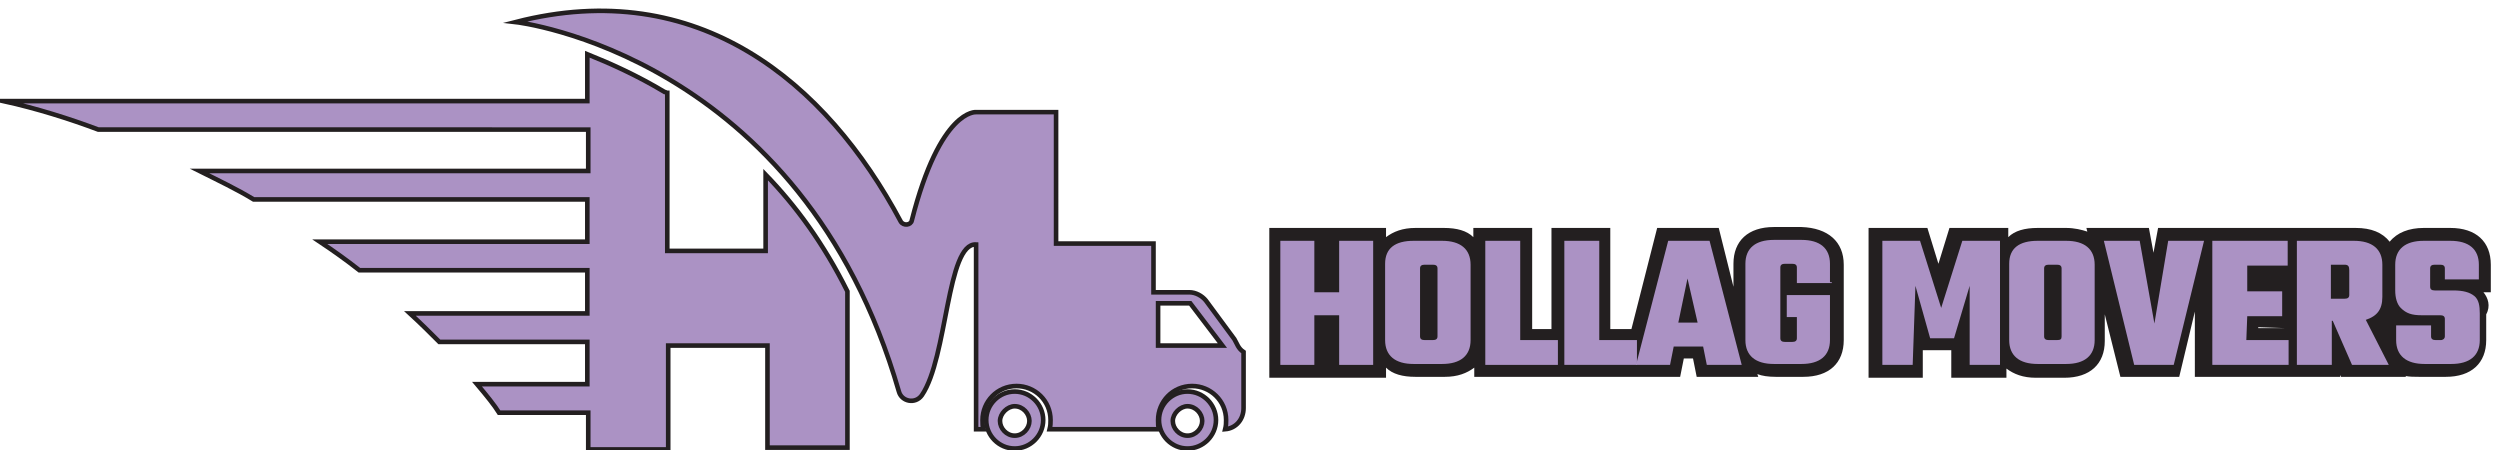 <?xml version="1.0" encoding="utf-8"?>
<!-- Generator: Adobe Illustrator 26.0.1, SVG Export Plug-In . SVG Version: 6.00 Build 0)  -->
<svg version="1.1" id="Layer_1" xmlns="http://www.w3.org/2000/svg" xmlns:xlink="http://www.w3.org/1999/xlink" x="0px" y="0px"
	 viewBox="0 0 272 49" style="enable-background:new 0 0 272 49;" xml:space="preserve">
<style type="text/css">
	.st0{fill:#AB92C4;stroke:#231F20;stroke-width:0.5;stroke-miterlimit:10;}
	.st1{fill:#231F20;}
	.st2{fill:#AB92C4;}
</style>
<path class="st0" d="M110.4,42.6c-1.7,0-3.1,1.4-3.1,3.1c0,1.7,1.4,3.1,3.1,3.1s3.1-1.4,3.1-3.1C113.5,44,112.1,42.6,110.4,42.6z
	 M110.4,47.4c-0.9,0-1.6-0.8-1.6-1.6s0.8-1.6,1.6-1.6c0.9,0,1.6,0.8,1.6,1.6S111.3,47.4,110.4,47.4z"/>
<path class="st0" d="M129.2,42.6c-1.7,0-3.1,1.4-3.1,3.1c0,1.7,1.4,3.1,3.1,3.1c1.7,0,3.1-1.4,3.1-3.1
	C132.3,44,130.9,42.6,129.2,42.6z M129.2,47.4c-0.9,0-1.6-0.8-1.6-1.6s0.8-1.6,1.6-1.6c0.9,0,1.6,0.8,1.6,1.6S130.1,47.4,129.2,47.4
	z"/>
<path class="st0" d="M134.3,36.9l-3.1-4.2c-0.4-0.5-1.1-0.9-1.8-0.9h-3.9v-5.3h-10.6V12.2h-8.7c0,0-3.9-0.4-7,11.8
	c-0.1,0.5-0.9,0.6-1.2,0.1C89.9,8.9,75.9-2.7,56.1,2.4c0,0,31.1,3.5,41.7,40.2c0.3,1.1,1.8,1.4,2.5,0.4c2.8-4.1,2.7-16.6,5.9-16.4
	v20.1h0.8c-0.1-0.3-0.1-0.6-0.1-1c0-2,1.6-3.7,3.7-3.7c2,0,3.7,1.6,3.7,3.7c0,0.3,0,0.6-0.1,1h11.9c-0.1-0.3-0.1-0.6-0.1-1
	c0-2,1.6-3.7,3.7-3.7c2,0,3.7,1.6,3.7,3.7c0,0.3,0,0.6-0.1,1c1.2-0.1,2-1.1,2-2.3v-6.1C134.7,37.9,134.6,37.4,134.3,36.9z M126,37.6
	v-4.6h3.5l3.5,4.6H126z"/>
<path class="st0" d="M92.2,31.7v17h-8.7V37.6H72.7v11.3H64v-4h-9.7c-0.5-0.8-1.3-1.8-2.4-3.1h12v-4.6H47.8c-1-1-2-2-3.2-3.1h19.3
	v-4.7H39.1c-1.4-1.1-2.8-2.1-4.3-3.1h29.1v-4.6H27.6c-1.8-1.1-3.9-2.1-5.9-3.1H64v-4.5H10.7c-3.2-1.2-6.7-2.3-10.3-3.1h63.5V5.9
	c2.5,1,5.4,2.3,8.4,4.1c0.1,0,0.2,0.1,0.3,0.1v17.2h10.7V19C86.6,22.4,89.6,26.5,92.2,31.7z"/>
<g>
	<path class="st1" d="M270.2,31.8h0.8v-3c0-2.5-1.6-4-4.4-4h-2.9c-1.6,0-2.9,0.5-3.7,1.5c-0.8-1-2-1.5-3.7-1.5h-21.5l-0.5,2.7
		l-0.5-2.7h-6.8l0.1,0.4c-0.6-0.2-1.4-0.4-2.3-0.4h-3.1c-1.4,0-2.5,0.3-3.2,1v-1h-6.4l-1.2,3.9l-1.2-3.9h-6.4v16.3h5.9v-3h3.1v3h6
		v-1c0.8,0.6,1.8,1,3.2,1h3.1c2.8,0,4.4-1.5,4.4-4v-2.9l1.7,6.8h6.4l1.7-7.1V41h15.8v-0.2l0.1,0.2h7.1l-0.1-0.1
		c0.4,0.1,1,0.1,1.5,0.1h2.9c2.8,0,4.4-1.5,4.4-4v-2.8C271,33.3,270.7,32.4,270.2,31.8z M248.6,35.7h-2.9v-0.1L248.6,35.7
		L248.6,35.7z M248.6,30.2h-2.9l0,0H248.6L248.6,30.2z"/>
	<path class="st1" d="M200.6,28.8V37c0,2.5-1.6,4-4.4,4h-3c-0.8,0-1.5-0.1-2-0.3l0.1,0.3h-6.7l-0.4-2h-1l-0.4,2h-22.4v-1
		c-0.8,0.6-1.8,1-3.2,1H154c-1.4,0-2.5-0.3-3.2-1v1.1h-12.7V24.8h12.7v1c0.8-0.6,1.8-1,3.2-1h3.1c1.4,0,2.5,0.3,3.2,1v-1h6.4v11h2.1
		v-11h6.4v11h2.3l2.8-11h6.7l1.6,6.4v-2.5c0-2.5,1.6-4,4.4-4h3C198.9,24.8,200.6,26.3,200.6,28.8z"/>
	<path class="st2" d="M145.7,26.2h3.7v13.5h-3.7v-5.4H143v5.4h-3.7V26.2h3.7v5.6h2.7V26.2z"/>
	<path class="st2" d="M153.8,26.2h3.1c2,0,3.1,0.9,3.1,2.6V37c0,1.7-1.1,2.6-3.1,2.6h-3.1c-2,0-3.1-0.9-3.1-2.6v-8.3
		C150.7,27,151.8,26.2,153.8,26.2z M156.4,36.6v-7.4c0-0.3-0.2-0.4-0.5-0.4H155c-0.3,0-0.5,0.1-0.5,0.4v7.4c0,0.3,0.2,0.4,0.5,0.4
		h0.9C156.2,37,156.4,36.9,156.4,36.6z"/>
	<path class="st2" d="M165.3,37h4.2v2.7h-7.9V26.2h3.8V37L165.3,37z"/>
	<path class="st2" d="M173.9,37h4.2v2.7h-7.9V26.2h3.8V37L173.9,37z"/>
	<path class="st2" d="M185.7,39.7l-0.4-2h-3.2l-0.4,2H178l3.5-13.5h4.5l3.5,13.5H185.7z M182.6,35.1h2.1l-1.1-4.8L182.6,35.1z"/>
	<path class="st2" d="M199.3,30.8h-3.8v-1.7c0-0.3-0.2-0.4-0.5-0.4h-0.8c-0.3,0-0.5,0.1-0.5,0.4v7.7c0,0.3,0.2,0.4,0.5,0.4h0.8
		c0.3,0,0.5-0.1,0.5-0.4v-2.3h-1.1v-2.4h4.7V37c0,1.7-1.1,2.6-3.1,2.6h-3c-2,0-3.1-0.9-3.1-2.6v-8.3c0-1.7,1.1-2.6,3.1-2.6h3
		c2,0,3.1,0.9,3.1,2.6v2H199.3z"/>
	<path class="st2" d="M208.1,39.7h-3.3V26.2h4.1l2.3,7.3l2.3-7.3h4.1v13.5h-3.3v-8.6l-1.7,5.7h-2.6l-1.6-5.7L208.1,39.7L208.1,39.7z
		"/>
	<path class="st2" d="M221.7,26.2h3.1c2,0,3.1,0.9,3.1,2.6V37c0,1.7-1.1,2.6-3.1,2.6h-3.1c-2,0-3.1-0.9-3.1-2.6v-8.3
		C218.6,27,219.7,26.2,221.7,26.2z M224.3,36.6v-7.4c0-0.3-0.2-0.4-0.5-0.4h-0.9c-0.3,0-0.5,0.1-0.5,0.4v7.4c0,0.3,0.2,0.4,0.5,0.4
		h0.9C224.2,37,224.3,36.9,224.3,36.6z"/>
	<path class="st2" d="M235.9,26.2h3.9l-3.3,13.5h-4.3l-3.3-13.5h3.9l1.6,9L235.9,26.2z"/>
	<path class="st2" d="M244.4,37h4.6v2.7h-8.3V26.2h8.2v2.7h-4.4v2.8h3.8v2.7h-3.8L244.4,37L244.4,37z"/>
	<path class="st2" d="M253.7,34.9v4.8h-3.8V26.2h6.2c2,0,3.1,0.9,3.1,2.6v3.5c0,1.4-0.6,2.1-1.8,2.5l2.5,4.9h-4l-2.1-4.8L253.7,34.9
		L253.7,34.9z M255.1,28.8h-1.5v3.7h1.5c0.3,0,0.5-0.1,0.5-0.4v-2.7C255.6,29,255.5,28.8,255.1,28.8z"/>
	<path class="st2" d="M266,36.6v-1.9c0-0.3-0.2-0.4-0.5-0.4h-2c-1.1,0-1.7-0.2-2.3-0.8c-0.4-0.4-0.6-1.1-0.6-1.9v-2.8
		c0-1.7,1.1-2.6,3.1-2.6h2.9c2,0,3.1,0.9,3.1,2.6v1.6H266v-1.2c0-0.3-0.2-0.4-0.5-0.4h-0.6c-0.3,0-0.5,0.1-0.5,0.4v2
		c0,0.3,0.2,0.4,0.5,0.4h2c1.1,0,1.8,0.2,2.3,0.6s0.6,1.1,0.6,1.9V37c0,1.7-1.1,2.6-3.1,2.6h-2.9c-2,0-3.1-0.9-3.1-2.6v-1.6h3.8v1.2
		c0,0.3,0.2,0.4,0.5,0.4h0.6C265.7,37,266,36.9,266,36.6z"/>
</g>
</svg>
